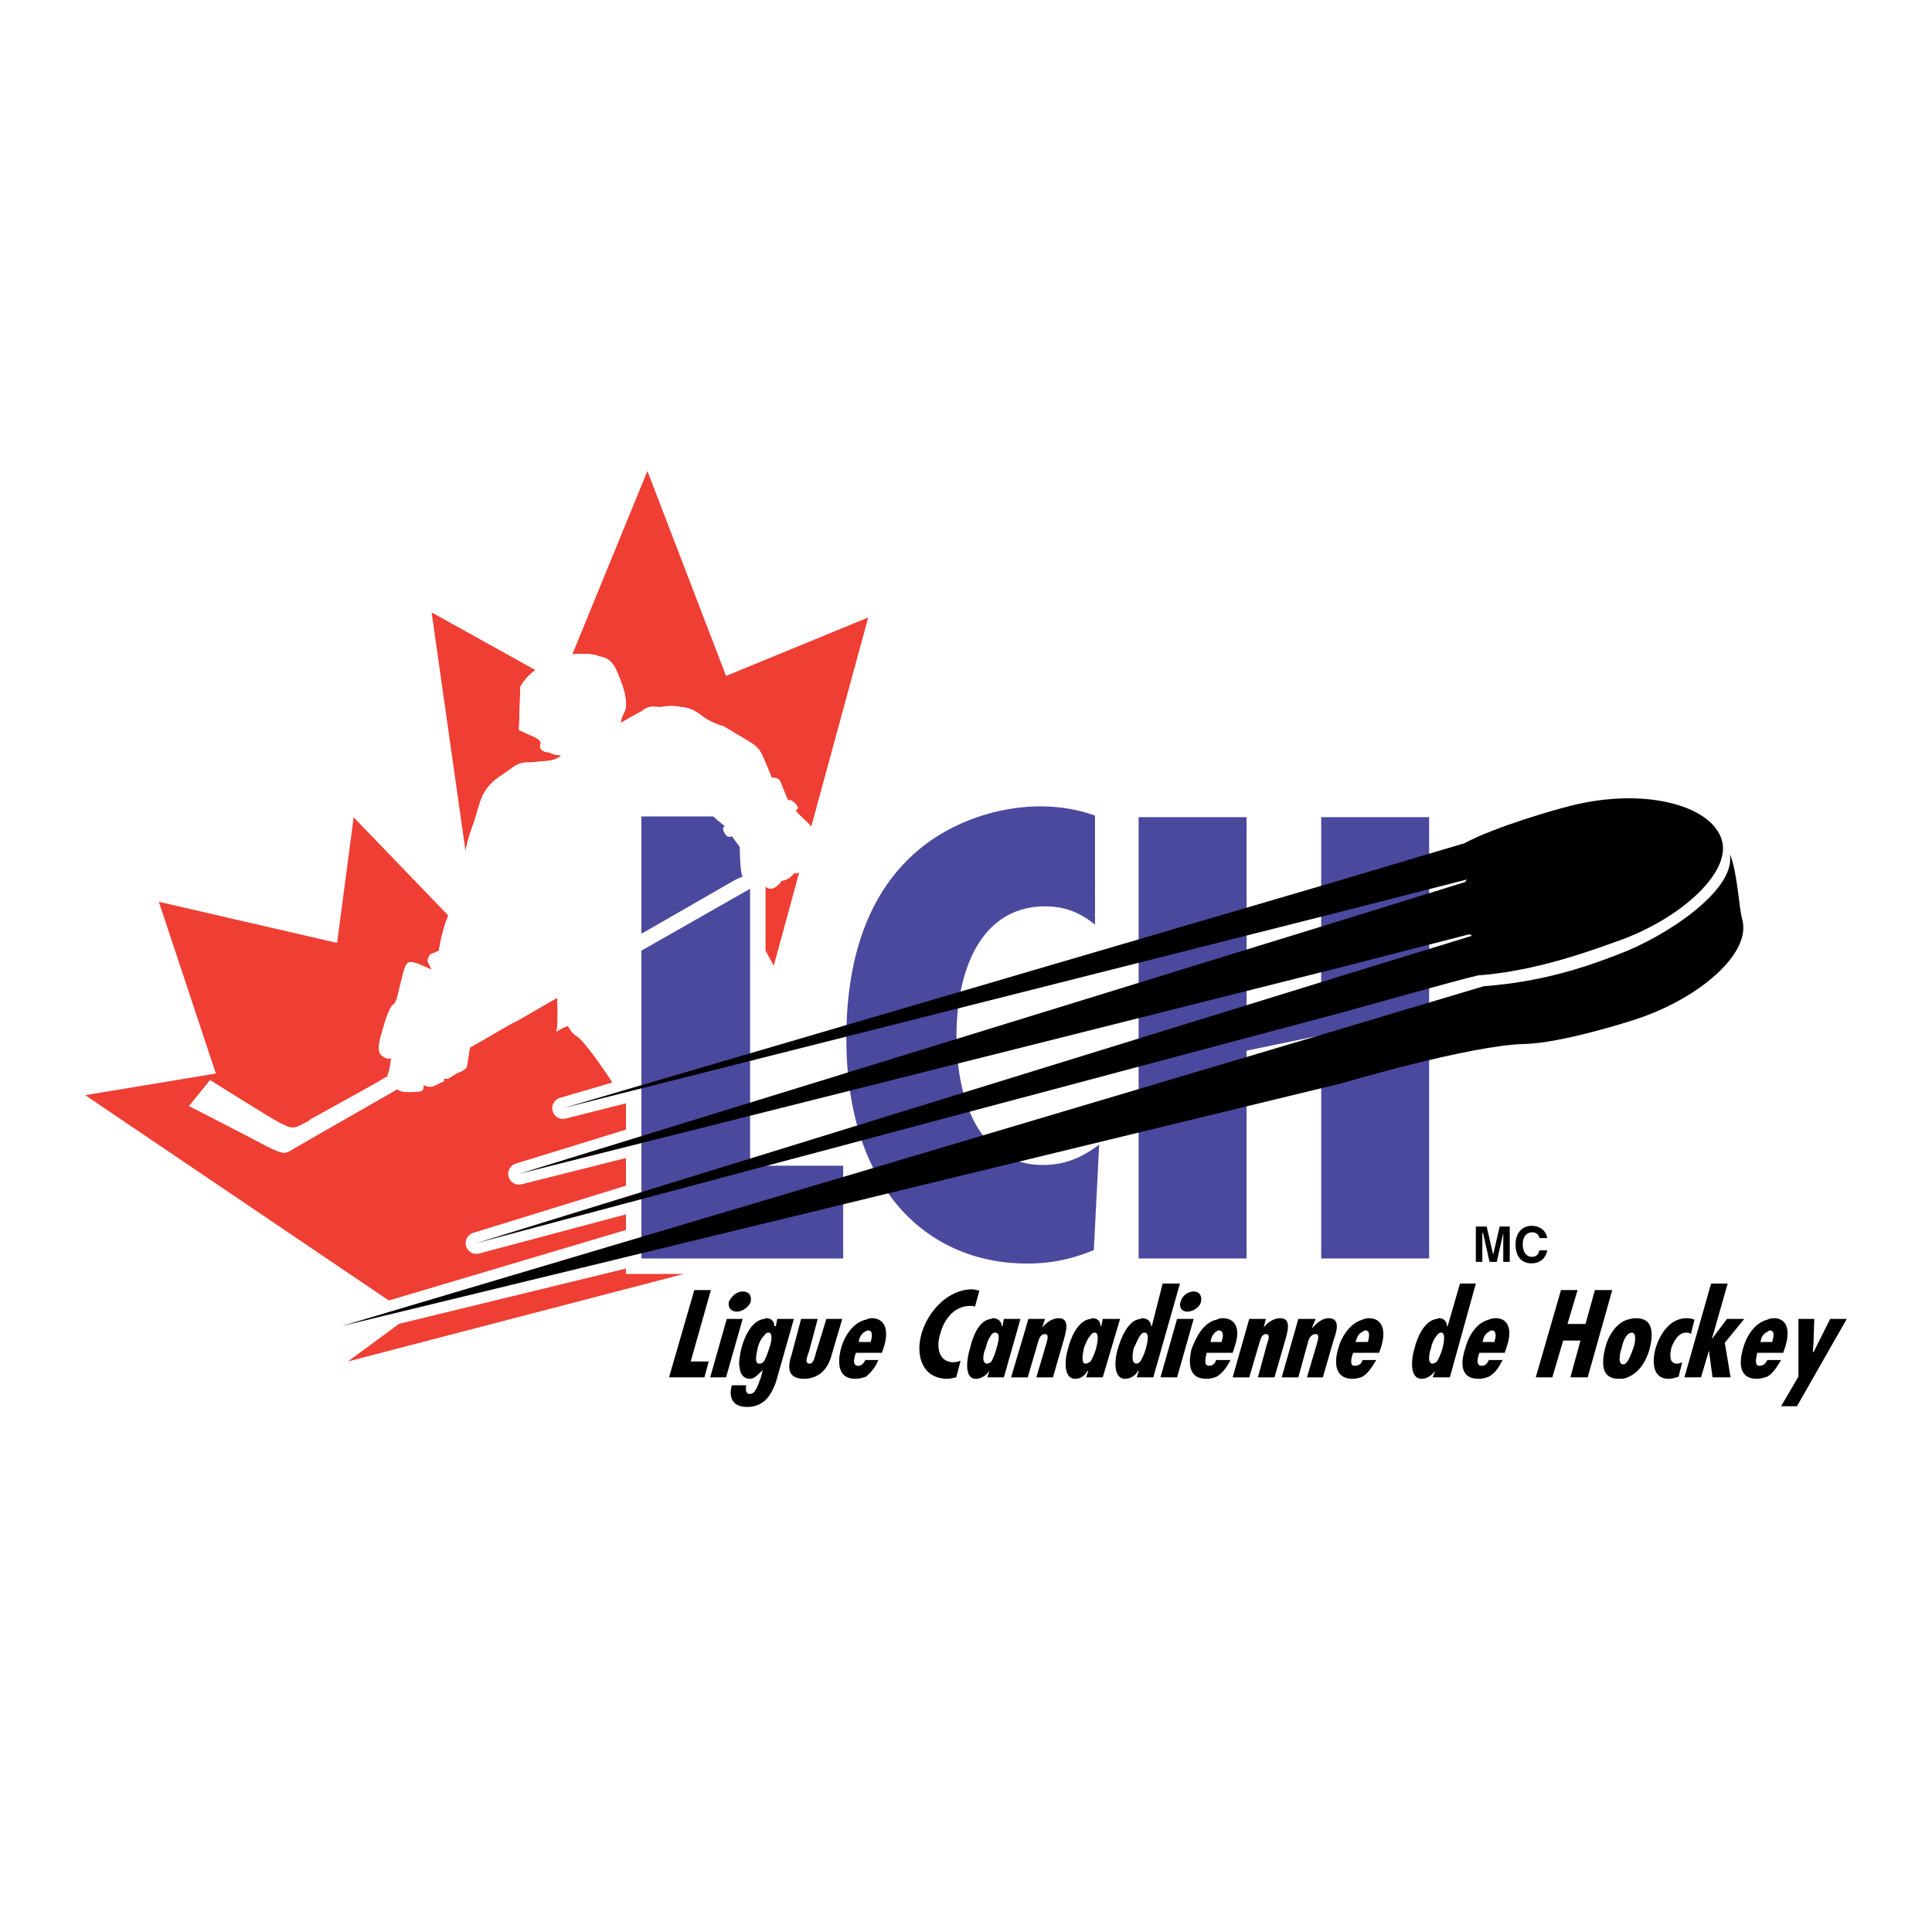 <?xml version="1.0" encoding="utf-8"?>
<!-- Generator: Adobe Illustrator 13.0.0, SVG Export Plug-In . SVG Version: 6.00 Build 14948)  -->
<!DOCTYPE svg PUBLIC "-//W3C//DTD SVG 1.0//EN" "http://www.w3.org/TR/2001/REC-SVG-20010904/DTD/svg10.dtd">
<svg version="1.0" id="Layer_1" xmlns="http://www.w3.org/2000/svg" xmlns:xlink="http://www.w3.org/1999/xlink" x="0px" y="0px"
	 width="192.756px" height="192.756px" viewBox="0 0 192.756 192.756" enable-background="new 0 0 192.756 192.756"
	 xml:space="preserve">
<g>
	<polygon fill-rule="evenodd" clip-rule="evenodd" fill="#FFFFFF" points="0,0 192.756,0 192.756,192.756 0,192.756 0,0 	"/>
	<path fill-rule="evenodd" clip-rule="evenodd" fill="#EF3E33" d="M73.878,108.548c-0.36-0.504-0.72-0.864-1.008-1.152l-0.648,0.576
		c0.072,0.072,0.072,0.072,0.072,0.145c0.288,0.72,0.72,1.584,1.08,2.376l0.504-1.872C73.878,108.548,73.878,108.548,73.878,108.548
		L73.878,108.548z"/>
	<path fill-rule="evenodd" clip-rule="evenodd" fill="#EF3E33" d="M59.767,65.493c0.792,0.072,1.224,0.432,1.656,1.224
		c0.648,1.368,1.296,3.24,0.936,4.176c-0.288,0.576-0.432,1.008-0.432,1.224c0.648-0.36,1.512-0.864,2.088-1.152
		c0.864-0.72,1.296-0.36,2.016-0.432c0.648-0.144,1.296-0.144,1.872,0c2.088,0.216,1.656,1.152,4.32,1.944l1.8,1.08
		c2.016,1.152,1.728,1.152,2.808,3.6l0.144,0.432c0.072,0,0.72,0,0.864,0.36s0.792,1.944,0.792,1.944s0.144-0.288,0.72,0.288
		c0.432,0.504,0.216,0.504,0,0.648c0.648,0.792,1.224,1.152,1.584,1.656l5.688-20.879l-14.184,5.832l-7.848-20.447l-7.488,18.288
		C57.823,65.205,59.263,65.205,59.767,65.493L59.767,65.493z"/>
	<path fill-rule="evenodd" clip-rule="evenodd" fill="#EF3E33" d="M77.982,87.812c-0.072,0.072-0.072,0.144-0.072,0.144l0,0
		c-0.072,0.072-0.072,0.144-0.144,0.144v0.072c-0.072,0.072-0.144,0.072-0.216,0.144c-0.864,0.504-1.368-0.576-1.368-0.576
		l-0.504,0.288l-2.16,1.368l1.44,2.736c0,0,1.512,3.024,2.232,4.248l2.592-9.504c-0.36,0.072-0.576-0.072-0.576-0.072
		s0.216,0.432-0.504,0.72c-0.072,0.072-0.144,0.072-0.288,0.072c0,0.072,0,0.072-0.072,0.072c0,0-0.072,0-0.144,0c0,0,0,0-0.072,0
		c0,0-0.072,0-0.072-0.072c0,0,0,0-0.072,0c0,0,0,0-0.072-0.072c0,0.072,0,0.072,0.072,0.072c0,0.072,0,0.072,0,0.072v0.072V87.812
		L77.982,87.812L77.982,87.812z"/>
	<path fill-rule="evenodd" clip-rule="evenodd" fill="#EF3E33" d="M68.263,115.676c-0.792-1.152-0.792-1.8-1.44-2.016
		c-0.072-0.072-0.144-0.145-0.288-0.216l0,0c0,0,0,0,0-0.072c-0.432-0.288-0.792-0.864-1.224-1.584
		c-0.288-0.36-0.576-0.72-0.864-1.152c-1.152,0.36-1.512,0.145-2.088-0.72c-0.648-1.08-3.672-5.76-4.824-6.552
		c-0.36-0.216-0.648-0.576-0.864-1.008c-0.432,0.144-0.864,0.359-1.152,0.576c0.144-0.648,0.144-2.017,0.072-3.385l-4.248,2.448
		h-0.072c-1.296,0.72-2.592,1.512-3.888,2.232l-0.504,0.288c-0.144,0.792-0.216,1.584-0.288,1.8c0,0.432-0.936,0.72-0.936,0.72
		l-0.936,0.576h-0.432v0.287c0,0-0.144,0-0.792,0.36c-0.576,0.288-0.864,0.145-1.224,0c-0.072,0.432,0,0.576-0.432,0.576
		c-0.288,0-1.728,0.288-2.16-0.145h-0.072c-5.544,3.168-9.936,5.688-10.296,5.904c-0.936,0.576-1.008,0.576-2.664-0.216
		c-0.792-0.504-7.776-4.032-7.776-4.032l2.088-2.592c0,0,5.832,3.672,6.768,4.176c1.224,0.648,1.512,0.792,2.592,0.145
		c0.072,0,0.288-0.145,0.576-0.288v-0.072l6.912-3.816c0.288-0.216,0.576-0.359,0.864-0.504c0-0.144,0-0.216,0.072-0.359
		c0.144-0.288,0.288-1.512,0.288-1.512s-0.216,0.288-0.864-0.145c-0.504-0.359-0.432-1.08-0.144-2.088
		c0.288-1.08,0.72-2.592,1.152-3.023c0.504-0.288,0.504-1.225,0.936-2.736c0.36-1.512,0.504-1.728,1.44-1.44
		c0.432,0.144,1.008,0.432,1.512,0.648c-0.144-0.288-0.216-0.504-0.288-0.648c-0.288-0.288,0.144-0.864,0.144-0.864l0.864-0.36
		c0.216-1.368,0.504-2.448,0.936-3.528l-9.432-9.792l-1.656,12.528l-17.784-4.104l5.688,17.135l-13.032,2.16l32.471,21.96
		l-6.264,4.607l34.271-8.928l2.232-8.207C70.278,117.979,69.271,117.116,68.263,115.676L68.263,115.676z"/>
	<path fill-rule="evenodd" clip-rule="evenodd" fill="#EF3E33" d="M47.311,81.98c0.648-2.016,0.648-3.312,2.808-4.68
		c1.368-0.936,1.368-1.08,2.232-1.224c0.144,0,0.36,0,0.504,0c0.504-0.072,1.152-0.072,2.16-0.216
		c0.576-0.144,0.864-0.36,1.008-0.576c-0.648,0.072-1.008-0.072-1.224-0.216c-1.224-0.072-0.864-0.864-0.864-0.864
		c0.144-0.36-0.72-0.72-0.72-0.72l-1.44-0.648l0.144-4.32c0,0,0.576-1.08,1.512-1.656l-10.368-5.76l3.384,23.832
		C46.591,84.212,46.807,83.276,47.311,81.98L47.311,81.98z"/>
	<path fill="none" stroke="#FFFFFF" stroke-width="2.143" stroke-linejoin="round" stroke-miterlimit="2.613" d="M173.812,91.7
		c-0.288-1.008-0.504-4.896-1.225-6.48c0.648,3.6-6.479,8.28-11.159,10.008c-3.528,1.368-7.704,2.736-13.392,3.168
		c-3.168,0.936-13.968,4.176-13.968,4.176l-26.567,7.92v-7.416l-5.616,1.44l-0.072,7.631l-12.167,3.601l-0.072-8.136l-2.736-0.072
		l-0.36,9.144l-54.215,16.128l101.734-24.768c0,0,12.6-3.744,18.071-3.888c3.816-0.072,10.872-2.376,10.872-2.376
		C169.349,99.764,174.82,95.156,173.812,91.7L173.812,91.7z"/>
	
		<path fill="none" stroke="#FFFFFF" stroke-width="2.143" stroke-linecap="square" stroke-linejoin="round" stroke-miterlimit="2.613" d="
		M47.527,124.027l86.47-23.039c0,0,11.808-3.312,13.464-3.672c4.824-0.36,9.504-1.8,13.823-3.384
		c6.264-2.16,11.448-6.84,10.512-10.08c-1.008-3.6-8.136-5.472-15.911-3.24c-0.36,0.072-6.768,1.872-9.792,3.528
		c-0.792,0.216-12.096,3.6-12.096,3.6l-77.83,22.823l22.823-5.76l2.664,8.353l7.848-2.232v-8.783l6.624-1.656l2.448,12.239
		l14.472-4.68l-0.504-11.808l21.455-5.328l12.384-3.168c-0.145,0.072-0.145,0.288-0.288,0.288l-12.096,3.744l-82.222,25.344
		l82.222-20.664l12.6-3.24c0.072,0,0.288,0.144,0.288,0.144l-12.888,3.96L47.527,124.027L47.527,124.027z"/>
	<path fill-rule="evenodd" clip-rule="evenodd" fill="#FFFFFF" d="M86.046,122.012c0.72-0.864-0.216-2.304-0.36-2.88
		c-0.288-0.504-1.368-1.872-1.728-2.16c-0.288-0.432-1.296-1.08-1.08-1.8c0.288-0.792-0.144-2.592-0.432-3.672
		c-0.432-1.008-1.872-6.048-2.448-6.552c-0.504-0.504-0.792-2.232-0.792-2.232s0.504-0.575,0.288-1.08
		c-0.144-0.432-1.512-3.96-2.231-5.184c-0.72-1.224-2.304-4.32-2.304-4.32l-1.44-2.736l2.16-1.368l0.504-0.288
		c0,0,0.504,1.08,1.368,0.576c0.072-0.072,0.144-0.072,0.216-0.144c0,0,0,0,0-0.072c0.072,0,0.072-0.072,0.144-0.072
		c0-0.072,0-0.072,0-0.072s0-0.072,0.072-0.072c0-0.072,0-0.072,0-0.072V87.74c0,0,0,0,0-0.072c0,0,0,0,0-0.072
		c-0.072,0-0.072,0-0.072-0.072c0.072,0.072,0.072,0.072,0.072,0.072c0.072,0,0.072,0,0.072,0c0,0.072,0.072,0.072,0.072,0.072
		c0.072,0,0.072,0,0.072,0c0.072,0,0.144,0,0.144,0c0.072,0,0.072,0,0.072,0c0.144-0.072,0.216-0.072,0.288-0.144
		c0.72-0.288,0.504-0.72,0.504-0.72s0.36,0.288,0.792,0c0.504-0.288,0.504-0.72,0.504-0.72s0.36,0.432,0.864,0.216
		c0.936-0.576,0.432-1.08,0.432-1.08v-0.576l-0.288-1.08c-0.432-1.296-1.08-1.512-2.16-2.664c0.216-0.216,0.432-0.216,0-0.72
		c-0.576-0.576-0.72-0.288-0.72-0.288s-0.648-1.512-0.792-1.944c-0.144-0.36-0.72-0.36-0.864-0.36l-0.144-0.432
		c-1.08-2.448-0.792-2.448-2.808-3.6l-1.8-1.08c-2.664-0.792-2.232-1.728-4.32-1.944c-0.576-0.072-1.224-0.072-1.872,0
		c-0.72,0.072-1.151-0.288-2.016,0.432c-0.576,0.288-1.44,0.792-2.088,1.224c0-0.288,0.144-0.72,0.432-1.296
		c0.36-0.936-0.288-2.808-0.936-4.176c-0.432-0.792-0.864-1.08-1.656-1.224c-0.576-0.36-2.304-0.288-2.88-0.144
		c-1.368,0.216-1.728,0.36-3.456,1.512c-0.936,0.576-1.512,1.656-1.512,1.656l-0.144,4.32l1.44,0.648c0,0,0.864,0.36,0.72,0.72
		c0,0-0.36,0.792,0.864,0.864c0.216,0.144,0.576,0.288,1.224,0.288c-0.144,0.144-0.432,0.36-1.008,0.504
		c-1.008,0.144-1.656,0.144-2.16,0.216c-0.144,0-0.36,0-0.504,0c-0.864,0.144-0.864,0.288-2.232,1.224
		c-2.16,1.368-2.16,2.664-2.808,4.68c-1.656,4.176-0.576,4.968-1.656,7.128c-0.936,2.16-1.512,3.456-1.872,5.76l-0.864,0.36
		c0,0-0.432,0.576-0.144,0.936c0.072,0.072,0.144,0.288,0.288,0.576c-0.504-0.216-1.08-0.432-1.512-0.576
		c-0.936-0.36-1.08-0.144-1.44,1.44c-0.432,1.439-0.432,2.376-0.936,2.664c-0.432,0.432-0.864,2.016-1.152,3.023
		s-0.36,1.729,0.144,2.088c0.648,0.433,0.864,0.145,0.864,0.145s-0.144,1.224-0.288,1.583c-0.072,0.072-0.072,0.145-0.072,0.288
		c-0.288,0.145-0.576,0.288-0.864,0.504l-6.912,3.889l0,0c-0.288,0.144-0.504,0.288-0.576,0.359
		c-1.08,0.576-1.368,0.433-2.592-0.216c-0.936-0.504-6.768-4.104-6.768-4.104l-2.088,2.52c0,0,6.984,3.601,7.776,4.032
		c1.656,0.792,1.728,0.792,2.664,0.216c0.36-0.216,4.752-2.736,10.296-5.904h0.072c0.432,0.433,1.872,0.217,2.16,0.217
		c0.432-0.072,0.36-0.217,0.432-0.648c0.36,0.145,0.648,0.288,1.224,0c0.648-0.36,0.792-0.36,0.792-0.36v-0.287h0.432l0.936-0.576
		c0,0,0.936-0.288,0.936-0.72c0.072-0.216,0.144-1.008,0.288-1.8l0.504-0.288c1.296-0.721,2.592-1.513,3.888-2.232h0.072
		l4.248-2.448c0.072,1.368,0.072,2.736-0.072,3.385c0.288-0.217,0.72-0.433,1.152-0.576c0.216,0.432,0.504,0.792,0.864,1.008
		c1.152,0.792,4.176,5.544,4.824,6.552c0.576,0.864,0.936,1.08,2.088,0.72c0.288,0.433,0.576,0.792,0.864,1.224
		c0.432,0.648,0.792,1.225,1.224,1.513c0,0.072,0,0.072,0,0.072l0,0c0.144,0.071,0.216,0.144,0.288,0.216
		c0.648,0.288,0.648,0.863,1.44,2.016c1.584,2.232,3.24,3.096,4.248,4.104c0.936,0.936,0.936,2.447,2.016,2.016
		c0.432,0.432,1.368,1.655,2.592,3.023c1.295,1.296,2.448,0.937,2.448,0.937s0.432-0.504,1.008-0.792
		c0.504-0.433,1.368,0.792,1.368,0.792l0.216-0.648c0,0-0.936-0.72-0.576-1.512c0.432-0.937-0.504-1.368-1.296-1.944
		c-0.792-0.504-2.304-1.943-2.304-1.943s-0.144-0.36-0.576-1.08c-0.504-0.72-1.656-4.104-2.448-5.328s-2.016-3.528-2.664-5.184
		c0-0.072,0-0.072-0.072-0.145l0.648-0.576c0.288,0.288,0.648,0.648,1.008,1.152c0.936,1.512,1.8,5.04,2.592,5.544
		c0.648,0.504,2.592,1.656,2.592,1.656s0.288,1.368,1.08,2.16c0.72,0.72,1.44,2.592,2.16,4.104c0.72,1.656,2.016,1.08,2.664,1.152
		c0.576,0.144,0.864,1.008,0.864,1.008l0.576-0.433C86.406,123.739,85.326,122.947,86.046,122.012L86.046,122.012z"/>
	
		<polygon fill-rule="evenodd" clip-rule="evenodd" fill="#4B499E" stroke="#FFFFFF" stroke-width="1.542" stroke-miterlimit="2.613" points="
		131.045,126.332 131.045,104.229 125.142,105.452 125.142,126.332 112.83,126.332 112.83,80.756 125.142,80.756 125.142,99.477 
		131.045,98.036 131.045,80.756 143.356,80.756 143.356,126.332 131.045,126.332 	"/>
	
		<path fill-rule="evenodd" clip-rule="evenodd" fill="#4B499E" stroke="#FFFFFF" stroke-width="1.542" stroke-miterlimit="2.613" d="
		M110.021,93.932c-1.8-1.656-3.24-2.736-5.76-2.736c-6.408,0-8.064,7.056-8.064,12.096c0,5.328,1.656,12.168,7.848,12.168
		c2.735,0,4.464-1.224,6.479-2.952l-0.647,12.744c-2.521,1.08-4.752,1.584-7.416,1.584c-10.224,0-18.792-7.632-18.792-23.256
		c0-20.448,14.04-23.903,20.087-23.903c2.16,0,4.248,0.36,6.264,1.152V93.932L110.021,93.932z"/>
	
		<polygon fill-rule="evenodd" clip-rule="evenodd" fill="#4B499E" stroke="#FFFFFF" stroke-width="1.542" stroke-miterlimit="2.613" points="
		63.223,126.332 63.223,80.685 75.606,80.685 75.606,115.532 84.894,115.532 84.894,126.332 63.223,126.332 	"/>
	<path fill-rule="evenodd" clip-rule="evenodd" d="M133.997,108.044c0,0,12.6-3.744,18.071-3.888
		c3.816-0.072,10.872-2.376,10.872-2.376c6.408-2.017,11.88-6.624,10.872-10.08c-0.288-1.008-0.504-4.896-1.225-6.48
		c0.648,3.6-6.479,8.28-11.159,10.008c-3.528,1.368-7.704,2.736-13.392,3.168c-3.168,0.936-13.968,4.176-13.968,4.176
		L34.063,132.308L133.997,108.044L133.997,108.044z"/>
	<path fill-rule="evenodd" clip-rule="evenodd" d="M133.997,100.988c0,0,11.808-3.312,13.464-3.672
		c4.824-0.36,9.504-1.8,13.823-3.384c6.264-2.16,11.448-6.84,10.512-10.08c-1.008-3.6-8.136-5.472-15.911-3.24
		c-0.36,0.072-6.768,1.872-9.792,3.528c-0.792,0.216-12.096,3.6-12.096,3.6l-77.83,22.823l77.83-19.655l12.384-3.168
		c-0.145,0.072-0.145,0.288-0.288,0.288l-12.096,3.744l-82.222,25.344l82.222-20.664l12.6-3.24c0.072,0,0.216,0.144,0.288,0.144
		l-12.888,3.96l-86.47,26.711L133.997,100.988L133.997,100.988z"/>
	<polygon fill-rule="evenodd" clip-rule="evenodd" points="150.629,125.899 149.98,125.899 149.98,123.02 149.98,123.02 
		149.333,125.899 148.613,125.899 147.965,123.02 147.893,123.02 147.893,125.899 147.245,125.899 147.245,122.371 148.325,122.371 
		148.973,125.18 148.973,125.18 149.621,122.371 150.629,122.371 150.629,125.899 	"/>
	<path fill-rule="evenodd" clip-rule="evenodd" d="M153.58,123.523c0-0.144-0.144-0.576-0.72-0.576
		c-0.359,0-0.936,0.217-0.936,1.225c0,0.647,0.288,1.224,0.936,1.224c0.36,0,0.648-0.216,0.72-0.647h0.793
		c-0.145,0.72-0.648,1.296-1.584,1.296c-0.937,0-1.584-0.648-1.584-1.872c0-1.225,0.72-1.872,1.584-1.872
		c1.079,0,1.512,0.72,1.584,1.224H153.58L153.58,123.523z"/>
	<polygon fill-rule="evenodd" clip-rule="evenodd" points="70.927,128.708 69.271,128.708 66.75,137.419 70.278,137.419 
		70.71,135.835 68.911,135.835 70.927,128.708 	"/>
	<polygon fill-rule="evenodd" clip-rule="evenodd" points="72.511,131.588 70.854,137.419 72.438,137.419 74.095,131.588 
		72.511,131.588 	"/>
	<path fill-rule="evenodd" clip-rule="evenodd" d="M73.519,130.867c0.504,0,1.152-0.432,1.368-0.936
		c0.144-0.648-0.144-1.08-0.792-1.08c-0.576,0-1.08,0.432-1.368,1.008C72.583,130.436,72.942,130.867,73.519,130.867L73.519,130.867
		z"/>
	<path fill-rule="evenodd" clip-rule="evenodd" d="M77.55,131.588l-0.144,0.72h-0.144c0-0.432-0.288-0.792-0.792-0.792
		c-0.144,0-0.144,0.072-0.216,0.072c-1.368,0.144-2.088,2.088-2.304,3.023c-0.144,0.648-0.288,1.368-0.144,1.944
		c0.072,0.504,0.36,1.008,1.008,1.008c0.504,0,0.864-0.504,1.296-0.864l-0.216,0.792c-0.216,0.432-0.432,1.584-1.08,1.584
		c-0.432,0-0.432-0.432-0.36-0.864h-1.44c-0.36,1.296,0.144,2.16,1.512,2.16c0.648,0,1.152-0.144,1.728-0.576
		c0.432-0.359,0.792-0.936,1.152-1.872l1.8-6.335H77.55L77.55,131.588z M76.758,134.468c-0.072,0.287-0.288,0.863-0.504,1.296
		c-0.144,0.216-0.288,0.288-0.504,0.288c-0.576,0-0.216-1.225-0.144-1.584c0-0.145,0.288-0.937,0.648-1.225
		c0.072-0.144,0.216-0.287,0.432-0.287C77.19,132.956,76.902,134.18,76.758,134.468L76.758,134.468z"/>
	<path fill-rule="evenodd" clip-rule="evenodd" d="M82.446,131.588l-1.08,3.527c-0.072,0.288-0.216,0.937-0.576,0.937
		c-0.648,0-0.144-0.937-0.072-1.225l0.864-3.239h-1.656l-0.936,3.527c-0.36,1.08-0.576,2.448,1.224,2.448
		c1.44,0,2.376-0.937,2.736-2.304l1.08-3.672H82.446L82.446,131.588z"/>
	<path fill-rule="evenodd" clip-rule="evenodd" d="M86.982,131.516c-0.216,0-0.432,0.072-0.576,0.144
		c-1.368,0.288-2.232,1.801-2.52,2.952c-0.36,1.512-0.216,2.952,1.44,2.952c0.36,0,0.648-0.072,1.08-0.216
		c0.504-0.433,0.936-0.937,1.224-1.656h-1.296c-0.144,0.288-0.36,0.576-0.72,0.576c-0.648,0-0.36-0.937-0.216-1.296h2.592
		l0.216-0.648C88.782,132.38,88.062,131.516,86.982,131.516L86.982,131.516z M86.91,133.748l-0.072,0.144h-1.152v-0.144
		c0.072-0.288,0.288-0.792,0.72-0.937c0,0,0.072-0.072,0.216-0.072C87.126,132.739,86.982,133.388,86.91,133.748L86.91,133.748z"/>
	<path fill-rule="evenodd" clip-rule="evenodd" d="M93.822,133.027c0.36-1.368,1.368-2.735,2.952-2.735c0.216,0,0.36,0,0.504,0.071
		l0.432-1.584c-0.216-0.071-0.504-0.144-0.72-0.144c-2.376,0-4.392,2.16-5.04,4.392c-0.648,2.232,0.072,4.536,2.592,4.536
		c0.216,0,0.504-0.072,0.864-0.145l0.432-1.655c-0.216,0.071-0.432,0.144-0.72,0.144C93.606,135.907,93.39,134.323,93.822,133.027
		L93.822,133.027z"/>
	<path fill-rule="evenodd" clip-rule="evenodd" d="M100.158,131.588l-0.145,0.72h-0.071c0-0.432-0.36-0.792-0.864-0.792
		c-0.145,0-0.145,0.072-0.216,0.072c-1.296,0.144-1.873,2.016-2.088,2.951c-0.288,0.864-0.648,3.024,0.576,3.024
		c0.503,0,1.008-0.288,1.368-0.792l-0.216,0.647h1.656l1.655-5.831H100.158L100.158,131.588z M99.438,134.468
		c-0.071,0.287-0.287,1.008-0.575,1.439c-0.145,0.072-0.288,0.145-0.36,0.145c-0.648,0-0.36-1.225-0.144-1.584
		c0-0.145,0.216-0.864,0.504-1.225c0.071-0.144,0.216-0.287,0.432-0.287C99.942,132.956,99.51,134.18,99.438,134.468L99.438,134.468
		z"/>
	<path fill-rule="evenodd" clip-rule="evenodd" d="M105.63,131.516c-0.648,0-1.225,0.432-1.656,0.936l0.288-0.863h-1.656
		l-1.728,5.831h1.656l1.079-3.671c0.072-0.217,0.217-0.648,0.648-0.648c0.504,0,0.144,0.792,0.072,1.151l-0.937,3.168h1.656
		l1.08-3.743C106.35,132.884,106.781,131.516,105.63,131.516L105.63,131.516z"/>
	<path fill-rule="evenodd" clip-rule="evenodd" d="M110.021,131.588l-0.144,0.72h-0.072c0-0.432-0.288-0.792-0.792-0.792
		c-0.144,0-0.144,0.072-0.216,0.072c-1.296,0.144-2.017,2.016-2.232,2.951c-0.288,0.864-0.576,3.024,0.72,3.024
		c0.505,0,0.937-0.288,1.225-0.792h0.072l-0.217,0.647h1.656l1.729-5.831H110.021L110.021,131.588z M109.374,134.468
		c-0.072,0.287-0.288,0.936-0.576,1.367c-0.216,0.145-0.36,0.217-0.504,0.217c-0.504,0-0.216-1.225-0.145-1.584
		c0.072-0.145,0.288-0.864,0.648-1.225c0.072-0.144,0.216-0.287,0.432-0.287C109.733,132.956,109.445,134.18,109.374,134.468
		L109.374,134.468z"/>
	<path fill-rule="evenodd" clip-rule="evenodd" d="M115.997,128.06l-1.079,4.248h-0.072c0-0.432-0.36-0.792-0.864-0.792
		c-0.144,0-0.144,0.072-0.216,0.072c-1.296,0.144-1.944,2.016-2.232,2.951c-0.287,0.864-0.575,3.024,0.721,3.024
		c0.504,0,1.008-0.288,1.296-0.792h0.072l-0.217,0.647h1.656l2.664-9.359H115.997L115.997,128.06z M114.342,134.468
		c-0.072,0.287-0.288,0.936-0.576,1.367c-0.144,0.145-0.288,0.217-0.36,0.217c-0.647,0-0.359-1.225-0.288-1.584
		c0.145-0.145,0.36-0.864,0.648-1.225c0.072-0.144,0.216-0.287,0.432-0.287C114.773,132.956,114.414,134.18,114.342,134.468
		L114.342,134.468z"/>
	<polygon fill-rule="evenodd" clip-rule="evenodd" points="117.438,131.588 115.781,137.419 117.438,137.419 119.094,131.588 
		117.438,131.588 	"/>
	<path fill-rule="evenodd" clip-rule="evenodd" d="M118.445,130.867c0.576,0,1.224-0.432,1.368-0.936
		c0.144-0.648-0.145-1.08-0.72-1.08c-0.576,0-1.152,0.432-1.297,1.008C117.581,130.436,117.941,130.867,118.445,130.867
		L118.445,130.867z"/>
	<path fill-rule="evenodd" clip-rule="evenodd" d="M121.325,135.691c-0.072,0.288-0.288,0.576-0.72,0.576
		c-0.576,0-0.288-0.937-0.216-1.296h2.592l0.216-0.648c0.648-1.943-0.072-2.808-1.224-2.808c-0.216,0-0.433,0.072-0.576,0.144
		c-1.368,0.288-2.088,1.801-2.521,2.952c-0.359,1.512-0.216,2.952,1.44,2.952c0.432,0,0.72-0.072,1.08-0.216
		c0.576-0.36,1.008-0.937,1.368-1.656H121.325L121.325,135.691z M120.821,133.748c0-0.288,0.216-0.721,0.576-0.937
		c0,0,0.072-0.072,0.216-0.072c0.504,0,0.432,0.648,0.288,1.009v0.144h-1.152L120.821,133.748L120.821,133.748z"/>
	<path fill-rule="evenodd" clip-rule="evenodd" d="M127.733,131.516c-0.648,0-1.296,0.432-1.656,0.936l0.216-0.863h-1.655
		l-1.656,5.831h1.656l1.08-3.671c0.071-0.217,0.216-0.648,0.575-0.648c0.576,0,0.145,0.792,0.072,1.151l-0.864,3.168h1.656
		l1.08-3.743C128.453,132.884,128.885,131.516,127.733,131.516L127.733,131.516z"/>
	<path fill-rule="evenodd" clip-rule="evenodd" d="M132.557,131.516c-0.575,0-1.151,0.432-1.584,0.936h-0.071l0.359-0.863h-1.728
		l-1.656,5.831h1.656l1.008-3.671c0.072-0.217,0.288-0.648,0.72-0.648c0.504,0,0.145,0.792,0.072,1.151l-0.936,3.168h1.584
		l1.08-3.743C133.35,132.884,133.781,131.516,132.557,131.516L132.557,131.516z"/>
	<path fill-rule="evenodd" clip-rule="evenodd" d="M136.589,131.516c-0.288,0-0.504,0.072-0.647,0.144
		c-1.296,0.36-2.16,1.801-2.448,2.952c-0.432,1.512-0.216,2.952,1.44,2.952c0.287,0,0.72-0.072,1.008-0.216
		c0.576-0.36,0.936-0.937,1.367-1.656h-1.367c-0.072,0.288-0.288,0.576-0.792,0.576c-0.576,0-0.288-0.937-0.145-1.296h2.592
		l0.217-0.648C138.389,132.38,137.669,131.516,136.589,131.516L136.589,131.516z M136.518,133.748l-0.072,0.144h-1.225l0.072-0.144
		c0.072-0.217,0.216-0.721,0.648-0.864c0.071-0.072,0.144-0.145,0.288-0.145C136.733,132.739,136.589,133.388,136.518,133.748
		L136.518,133.748z"/>
	<path fill-rule="evenodd" clip-rule="evenodd" d="M145.661,128.06l-1.225,4.248h-0.071c0-0.432-0.288-0.792-0.792-0.792
		c-0.145,0-0.145,0.072-0.217,0.072c-1.296,0.144-2.016,2.016-2.231,2.951c-0.288,0.864-0.576,3.024,0.72,3.024
		c0.504,0,0.937-0.288,1.368-0.792l-0.288,0.647h1.728l2.593-9.359H145.661L145.661,128.06z M143.933,134.468
		c-0.071,0.287-0.288,0.936-0.576,1.367c-0.144,0.145-0.359,0.217-0.432,0.217c-0.576,0-0.288-1.225-0.144-1.584
		c0-0.145,0.216-0.864,0.575-1.225c0.072-0.144,0.217-0.287,0.433-0.287C144.293,132.956,144.005,134.18,143.933,134.468
		L143.933,134.468z"/>
	<path fill-rule="evenodd" clip-rule="evenodd" d="M149.261,131.516c-0.36,0-0.576,0.072-0.72,0.144
		c-1.368,0.36-2.088,1.801-2.376,2.952c-0.504,1.512-0.36,2.952,1.296,2.952c0.432,0,0.72-0.072,1.08-0.216
		c0.647-0.36,1.008-0.937,1.368-1.656h-1.368c-0.145,0.288-0.288,0.576-0.721,0.576c-0.647,0-0.359-0.937-0.216-1.296h2.521
		l0.216-0.648C150.989,132.38,150.269,131.516,149.261,131.516L149.261,131.516z M149.117,133.748v0.144h-1.225l0.072-0.144
		c0-0.217,0.216-0.721,0.576-0.864c0.072-0.072,0.144-0.145,0.288-0.145C149.333,132.739,149.261,133.388,149.117,133.748
		L149.117,133.748z"/>
	<polygon fill-rule="evenodd" clip-rule="evenodd" points="159.125,128.708 158.188,132.092 156.389,132.092 157.396,128.708 
		155.74,128.708 153.221,137.419 154.877,137.419 155.957,133.748 157.685,133.748 156.677,137.419 158.404,137.419 
		160.853,128.708 159.125,128.708 	"/>
	<path fill-rule="evenodd" clip-rule="evenodd" d="M163.229,131.516c-0.288,0-0.576,0.072-0.864,0.144
		c-1.151,0.36-1.943,1.656-2.231,2.88c-0.36,1.513-0.36,3.024,1.368,3.024c0.287,0,0.575,0,0.863-0.145
		c1.152-0.432,1.872-1.584,2.232-2.88C164.957,133.027,164.957,131.516,163.229,131.516L163.229,131.516z M162.94,134.539
		c-0.072,0.216-0.288,0.864-0.576,1.296c-0.144,0.217-0.288,0.288-0.432,0.288c-0.576,0-0.288-1.296-0.145-1.584
		c0-0.144,0.217-1.008,0.576-1.367c0.072-0.072,0.288-0.216,0.433-0.216C163.373,132.956,163.085,134.251,162.94,134.539
		L162.94,134.539z"/>
	<path fill-rule="evenodd" clip-rule="evenodd" d="M166.756,134.468c0.217-0.648,0.721-1.512,1.44-1.512c0.216,0,0.36,0,0.504,0.144
		l0.36-1.44c-0.217-0.071-0.433-0.144-0.792-0.144c-1.656,0-2.664,1.584-3.096,3.023c-0.36,1.368-0.288,3.024,1.295,3.024
		c0.288,0,0.648-0.072,1.009-0.216l0.359-1.44c-0.144,0.072-0.288,0.145-0.504,0.145
		C166.468,136.052,166.612,135.043,166.756,134.468L166.756,134.468z"/>
	<polygon fill-rule="evenodd" clip-rule="evenodd" points="174.028,131.588 172.3,131.588 170.788,133.604 172.372,128.06 
		170.716,128.06 168.053,137.419 169.708,137.419 170.5,134.755 170.86,137.419 172.66,137.419 172.084,133.963 174.028,131.588 	
		"/>
	<path fill-rule="evenodd" clip-rule="evenodd" d="M176.332,135.691c-0.144,0.288-0.359,0.576-0.792,0.576
		c-0.576,0-0.288-0.937-0.216-1.296h2.592l0.216-0.648c0.576-1.943-0.072-2.808-1.151-2.808c-0.288,0-0.504,0.072-0.648,0.144
		c-1.368,0.36-2.16,1.801-2.448,2.952c-0.432,1.512-0.287,2.952,1.368,2.952c0.36,0,0.648-0.072,1.08-0.216
		c0.576-0.36,0.937-0.937,1.368-1.656H176.332L176.332,135.691z M175.685,133.748c0-0.217,0.216-0.721,0.647-0.864
		c0.072-0.072,0.145-0.145,0.288-0.145c0.433,0,0.36,0.648,0.216,1.009v0.144h-1.224L175.685,133.748L175.685,133.748z"/>
	<polygon fill-rule="evenodd" clip-rule="evenodd" points="182.596,131.588 180.939,134.899 180.868,134.899 180.939,133.892 
		181.012,131.588 179.428,131.588 179.428,137.348 177.7,140.299 179.284,140.299 184.252,131.588 182.596,131.588 	"/>
	<path fill-rule="evenodd" clip-rule="evenodd" fill="#FFFFFF" d="M56.743,98.972l18.72-10.655l0.504-0.36
		c0,0,0.504,1.08,1.368,0.576c0.72-0.432,0.288-0.864,0.288-0.864s0.144,0.432,0.864,0.072c0.72-0.288,0.504-0.72,0.504-0.72
		s0.36,0.288,0.792,0c0.504-0.288,0.504-0.72,0.504-0.72s0.36,0.432,0.864,0.216c0.936-0.576,0.432-1.08,0.432-1.08V84.86
		l-0.288-1.08c-0.432-1.224-1.08-1.512-2.16-2.664c0.216-0.216,0.432-0.216,0-0.72c-0.576-0.576-0.72-0.288-0.72-0.288
		s-0.648-1.512-0.792-1.944c-0.144-0.36-0.792-0.36-0.864-0.36l-1.08-0.792c-1.728-3.96-1.584-0.792-4.032-2.16l-2.304,3.456
		c0.504,0.072,1.656,1.08,1.872,1.512h0.144c0,0-0.144,0.216,0.072,0.647c-0.216,0.144-0.72,0.432-0.504,0.648
		c0.144,0.36,1.368,1.296,1.368,1.296s-0.288,0.144-0.072,0.576c0.36,0.792,0.792,0.432,0.792,0.432l0.36,0.504l0.432,0.576
		c0,0,0,2.52,0.288,2.952l-0.504,0.216l-0.288,0.144l-17.28,9.936L56.743,98.972L56.743,98.972z"/>
</g>
</svg>

